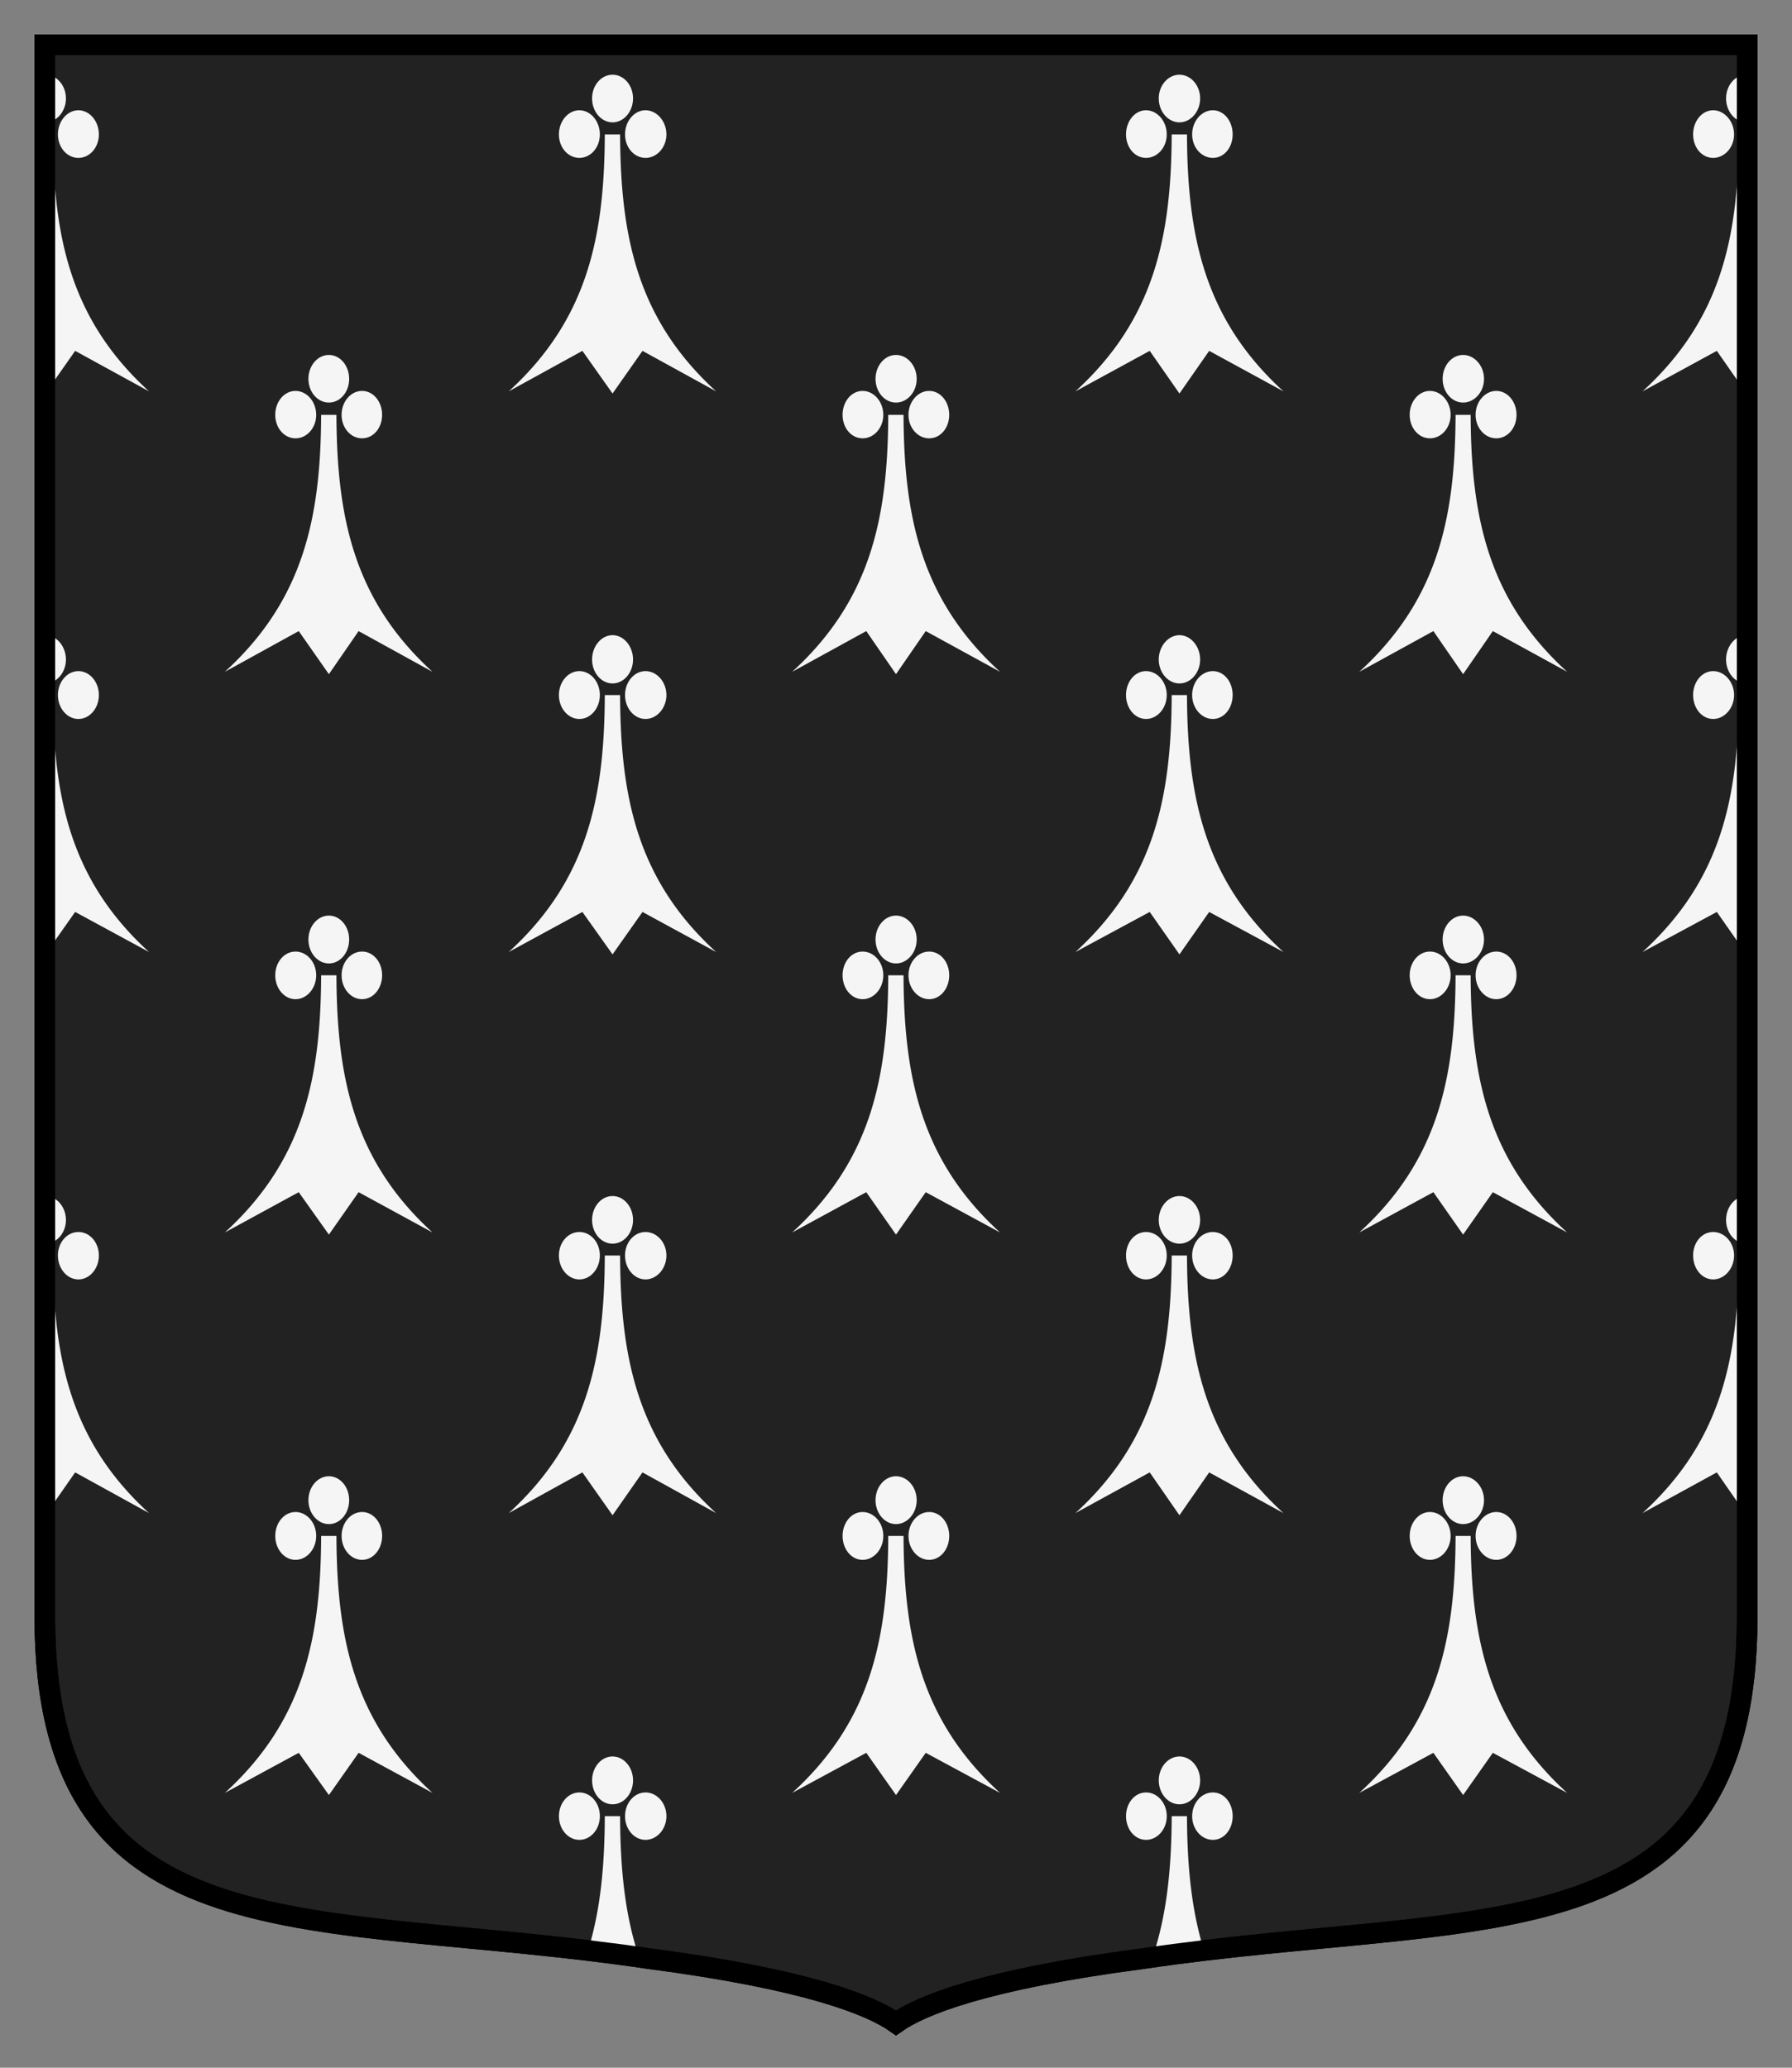 <svg xmlns="http://www.w3.org/2000/svg" width="260" height="300"><rect width="100%" height="100%" fill="#808080" stroke="none"/><path d="M253 6v228.108c-.08 50.152-38.942 42.306-87.676 49.565-23.066 3.018-32.224 6.794-35.824 9.327-3.6-2.533-12.758-6.309-35.824-9.327C44.942 276.414 6.08 284.26 6 234.108V6h247z" style="fill:#222;fill-opacity:1;stroke:#000;stroke-width:3;stroke-miterlimit:4;stroke-dasharray:none" transform="translate(.5 .5)"/><path d="M6 10.344v6.906h.063c1.637 0 3-1.559 3-3.469s-1.363-3.437-3-3.437H6zm82.375 0c-1.638 0-2.969 1.527-2.969 3.437s1.331 3.469 2.969 3.469 2.969-1.559 2.969-3.469-1.331-3.437-2.969-3.437zm82.25 0c-1.638 0-3 1.527-3 3.437s1.362 3.469 3 3.469 3-1.559 3-3.469-1.362-3.437-3-3.437zm82.281 0c-1.638 0-2.969 1.527-2.969 3.437s1.331 3.469 2.97 3.469H253v-6.906c-.03-.001-.063 0-.094 0zM10.875 15.5c-1.638 0-2.969 1.59-2.969 3.5s1.331 3.406 2.969 3.406S13.844 20.91 13.844 19c0-1.91-1.331-3.5-2.969-3.5zm72.688 0c-1.638 0-2.97 1.59-2.97 3.5s1.332 3.406 2.97 3.406c1.637 0 2.968-1.496 2.968-3.406 0-1.91-1.33-3.5-2.969-3.5zm9.593 0c-1.638 0-2.969 1.59-2.969 3.5s1.331 3.406 2.97 3.406c1.637 0 3.03-1.496 3.03-3.406 0-1.91-1.393-3.5-3.03-3.5zm72.625 0c-1.638 0-2.906 1.59-2.906 3.5s1.268 3.406 2.906 3.406c1.638 0 3-1.496 3-3.406 0-1.91-1.362-3.5-3-3.5zm9.688 0c-1.638 0-3 1.59-3 3.5s1.362 3.406 3 3.406 2.875-1.496 2.875-3.406c0-1.91-1.237-3.5-2.875-3.5zm72.594 0c-1.638 0-2.907 1.59-2.907 3.5s1.269 3.406 2.906 3.406c1.638 0 3.032-1.496 3.032-3.406 0-1.91-1.394-3.5-3.031-3.5zM6 19v37.5l.063.094 4.343-6.188 10.719 5.875C9.749 45.906 7.242 33.964 7.187 19H6zm81.25 0c-.055 14.964-2.561 26.906-13.938 37.281L84 50.406l4.375 6.188 4.344-6.188 10.687 5.875C92.03 45.906 89.524 33.964 89.47 19H87.25zm82.25 0c-.055 14.964-2.593 26.906-13.969 37.281l10.781-5.875 4.313 6.188 4.313-6.188 10.78 5.875c-11.375-10.375-13.944-22.317-14-37.281H169.5zm82.281 0c-.055 14.964-2.592 26.906-13.969 37.281l10.782-5.875 4.312 6.188.094-.125V19h-1.219zM47.22 51c-1.638 0-2.969 1.559-2.969 3.469s1.33 3.437 2.969 3.437c1.638 0 2.937-1.527 2.937-3.437S48.856 51 47.22 51zm82.281 0c-1.638 0-2.969 1.559-2.969 3.469s1.331 3.437 2.969 3.437 3-1.527 3-3.437-1.362-3.469-3-3.469zm82.281 0c-1.638 0-2.969 1.559-2.969 3.469s1.331 3.437 2.97 3.437c1.637 0 3.03-1.527 3.03-3.437S213.42 51 211.782 51zM42.375 56.219c-1.638 0-2.938 1.559-2.938 3.468 0 1.91 1.3 3.407 2.938 3.407 1.638 0 3-1.497 3-3.407s-1.362-3.468-3-3.468zm9.656 0c-1.638 0-2.968 1.559-2.968 3.468 0 1.91 1.33 3.407 2.968 3.407s2.907-1.497 2.907-3.407-1.269-3.468-2.907-3.468zm72.625 0c-1.638 0-2.906 1.559-2.906 3.468 0 1.91 1.268 3.407 2.906 3.407 1.638 0 3-1.497 3-3.407s-1.362-3.468-3-3.468zm9.656 0c-1.637 0-3 1.559-3 3.468 0 1.91 1.363 3.407 3 3.407 1.638 0 2.907-1.497 2.907-3.407s-1.269-3.468-2.906-3.468zm72.657 0c-1.638 0-2.938 1.559-2.938 3.468 0 1.91 1.3 3.407 2.938 3.407 1.638 0 3-1.497 3-3.407s-1.362-3.468-3-3.468zm9.625 0c-1.638 0-3 1.559-3 3.468 0 1.91 1.362 3.407 3 3.407s2.937-1.497 2.937-3.407-1.3-3.468-2.937-3.468zm-170.5 3.468C46.039 74.653 43.5 86.594 32.125 96.97l10.719-5.906 4.375 6.25 4.312-6.25 10.719 5.906C50.874 86.593 48.367 74.652 48.312 59.688h-2.218zm82.281 0c-.055 14.965-2.561 26.906-13.938 37.282l10.75-5.906 4.313 6.25 4.313-6.25 10.78 5.906c-11.375-10.376-13.944-22.317-14-37.281h-2.218zm82.313 0c-.055 14.965-2.593 26.906-13.97 37.282l10.75-5.906 4.313 6.25 4.313-6.25 10.781 5.906c-11.376-10.376-13.945-22.317-14-37.281h-2.188zM6 91.657v7h.063c1.637 0 3-1.56 3-3.47 0-1.91-1.363-3.53-3-3.53H6zm82.375 0c-1.638 0-2.969 1.62-2.969 3.53 0 1.91 1.331 3.47 2.969 3.47s2.969-1.56 2.969-3.47c0-1.91-1.331-3.53-2.969-3.53zm82.25 0c-1.638 0-3 1.62-3 3.53 0 1.91 1.362 3.47 3 3.47s3-1.56 3-3.47c0-1.91-1.362-3.53-3-3.53zm82.281 0c-1.638 0-2.969 1.62-2.969 3.53 0 1.91 1.331 3.47 2.97 3.47H253v-7c-.03-.002-.064 0-.094 0zM10.875 96.874c-1.638 0-2.969 1.559-2.969 3.469s1.331 3.469 2.969 3.469 2.969-1.56 2.969-3.47c0-1.91-1.331-3.468-2.969-3.468zm72.688 0c-1.638 0-2.97 1.559-2.97 3.469s1.332 3.469 2.97 3.469c1.637 0 2.968-1.56 2.968-3.47 0-1.91-1.33-3.468-2.969-3.468zm9.593 0c-1.638 0-2.969 1.559-2.969 3.469s1.331 3.469 2.97 3.469c1.637 0 3.03-1.56 3.03-3.47 0-1.91-1.393-3.468-3.03-3.468zm72.625 0c-1.638 0-2.906 1.559-2.906 3.469s1.268 3.469 2.906 3.469c1.638 0 3-1.56 3-3.47 0-1.91-1.362-3.468-3-3.468zm9.688 0c-1.638 0-3 1.559-3 3.469s1.362 3.469 3 3.469 2.875-1.56 2.875-3.47c0-1.91-1.237-3.468-2.875-3.468zm72.594 0c-1.638 0-2.907 1.559-2.907 3.469s1.269 3.469 2.906 3.469c1.638 0 3.032-1.56 3.032-3.47 0-1.91-1.394-3.468-3.031-3.468zM6 100.344v37.531l.063.094 4.343-6.157 10.719 5.813C9.749 127.249 7.242 115.308 7.187 100.344H6zm81.25 0c-.055 14.964-2.561 26.906-13.938 37.281L84 131.812l4.375 6.157 4.344-6.156 10.687 5.812c-11.376-10.376-13.882-22.317-13.937-37.281H87.25zm82.25 0c-.055 14.964-2.593 26.906-13.969 37.281l10.781-5.813 4.313 6.157 4.313-6.156 10.78 5.812c-11.375-10.376-13.944-22.317-14-37.281H169.5zm82.281 0c-.055 14.964-2.592 26.906-13.969 37.281l10.782-5.813 4.312 6.157.094-.125v-37.5h-1.219zm-204.562 32c-1.638 0-2.969 1.559-2.969 3.469s1.33 3.468 2.969 3.468c1.638 0 2.937-1.559 2.937-3.469s-1.3-3.468-2.937-3.468zm82.281 0c-1.638 0-2.969 1.559-2.969 3.469s1.331 3.468 2.969 3.468 3-1.559 3-3.469-1.362-3.468-3-3.468zm82.281 0c-1.638 0-2.969 1.559-2.969 3.469s1.331 3.468 2.97 3.468c1.637 0 3.03-1.559 3.03-3.469s-1.393-3.468-3.03-3.468zm-169.406 5.219c-1.638 0-2.938 1.527-2.938 3.437s1.3 3.469 2.938 3.469c1.638 0 3-1.56 3-3.469 0-1.91-1.362-3.438-3-3.438zm9.656 0c-1.638 0-2.968 1.527-2.968 3.437s1.33 3.469 2.968 3.469 2.907-1.56 2.907-3.469c0-1.91-1.269-3.438-2.907-3.438zm72.625 0c-1.638 0-2.906 1.527-2.906 3.437s1.268 3.469 2.906 3.469c1.638 0 3-1.56 3-3.469 0-1.91-1.362-3.438-3-3.438zm9.656 0c-1.637 0-3 1.527-3 3.437s1.363 3.469 3 3.469c1.638 0 2.907-1.56 2.907-3.469 0-1.91-1.269-3.438-2.906-3.438zm72.657 0c-1.638 0-2.938 1.527-2.938 3.437s1.3 3.469 2.938 3.469c1.638 0 3-1.56 3-3.469 0-1.91-1.362-3.438-3-3.438zm9.625 0c-1.638 0-3 1.527-3 3.437s1.362 3.469 3 3.469 2.937-1.56 2.937-3.469c0-1.91-1.3-3.438-2.937-3.438zM46.094 141c-.055 14.964-2.593 26.937-13.969 37.313l10.719-5.844 4.375 6.156 4.312-6.156 10.719 5.844C50.874 167.936 48.367 155.964 48.312 141h-2.218zm82.281 0c-.055 14.964-2.561 26.937-13.938 37.313l10.75-5.844 4.313 6.156 4.313-6.156 10.78 5.844c-11.375-10.376-13.944-22.349-14-37.313h-2.218zm82.313 0c-.055 14.964-2.593 26.937-13.97 37.313l10.75-5.844 4.313 6.156 4.313-6.156 10.781 5.844c-11.376-10.376-13.945-22.349-14-37.313h-2.188zM6 173.031v6.906h.063c1.637 0 3-1.527 3-3.437s-1.363-3.469-3-3.469H6zm82.375 0c-1.638 0-2.969 1.56-2.969 3.469 0 1.91 1.331 3.438 2.969 3.438s2.969-1.528 2.969-3.438c0-1.91-1.331-3.469-2.969-3.469zm82.25 0c-1.638 0-3 1.56-3 3.469 0 1.91 1.362 3.438 3 3.438s3-1.528 3-3.438c0-1.91-1.362-3.469-3-3.469zm82.281 0c-1.638 0-2.969 1.56-2.969 3.469 0 1.91 1.331 3.438 2.97 3.438H253v-6.907h-.094zM10.875 178.25c-1.638 0-2.969 1.496-2.969 3.406 0 1.91 1.331 3.469 2.969 3.469s2.969-1.559 2.969-3.469-1.331-3.406-2.969-3.406zm72.688 0c-1.638 0-2.97 1.496-2.97 3.406 0 1.91 1.332 3.469 2.97 3.469 1.637 0 2.968-1.559 2.968-3.469s-1.33-3.406-2.969-3.406zm9.593 0c-1.638 0-2.969 1.496-2.969 3.406 0 1.91 1.331 3.469 2.97 3.469 1.637 0 3.03-1.559 3.03-3.469s-1.393-3.406-3.03-3.406zm72.625 0c-1.638 0-2.906 1.496-2.906 3.406 0 1.91 1.268 3.469 2.906 3.469 1.638 0 3-1.559 3-3.469s-1.362-3.406-3-3.406zm9.688 0c-1.638 0-3 1.496-3 3.406 0 1.91 1.362 3.469 3 3.469s2.875-1.559 2.875-3.469-1.237-3.406-2.875-3.406zm72.594 0c-1.638 0-2.907 1.496-2.907 3.406 0 1.91 1.269 3.469 2.906 3.469 1.638 0 3.032-1.559 3.032-3.469s-1.394-3.406-3.031-3.406zM6 181.656v37.594l.063.094 4.343-6.219 10.719 5.906c-11.376-10.375-13.883-22.41-13.938-37.375H6zm81.25 0c-.055 14.965-2.561 27-13.938 37.375L84 213.125l4.375 6.219 4.344-6.219 10.687 5.906c-11.376-10.375-13.882-22.41-13.937-37.375H87.25zm82.25 0c-.055 14.965-2.593 27-13.969 37.375l10.781-5.906 4.313 6.219 4.313-6.219 10.78 5.906c-11.375-10.375-13.944-22.41-14-37.375H169.5zm82.281 0c-.055 14.965-2.592 27-13.969 37.375l10.782-5.906 4.312 6.219.094-.125v-37.563h-1.219zM47.22 213.687c-1.638 0-2.969 1.56-2.969 3.47 0 1.91 1.33 3.468 2.969 3.468 1.638 0 2.937-1.559 2.937-3.469s-1.3-3.469-2.937-3.469zm82.281 0c-1.638 0-2.969 1.56-2.969 3.47 0 1.91 1.331 3.468 2.969 3.468s3-1.559 3-3.469-1.362-3.469-3-3.469zm82.281 0c-1.638 0-2.969 1.56-2.969 3.47 0 1.91 1.331 3.468 2.97 3.468 1.637 0 3.03-1.559 3.03-3.469s-1.393-3.469-3.03-3.469zm-169.406 5.188c-1.638 0-2.938 1.559-2.938 3.469s1.3 3.469 2.938 3.469c1.638 0 3-1.56 3-3.47 0-1.91-1.362-3.468-3-3.468zm9.656 0c-1.638 0-2.968 1.559-2.968 3.469s1.33 3.469 2.968 3.469 2.907-1.56 2.907-3.47c0-1.91-1.269-3.468-2.907-3.468zm72.625 0c-1.638 0-2.906 1.559-2.906 3.469s1.268 3.469 2.906 3.469c1.638 0 3-1.56 3-3.47 0-1.91-1.362-3.468-3-3.468zm9.656 0c-1.637 0-3 1.559-3 3.469s1.363 3.469 3 3.469c1.638 0 2.907-1.56 2.907-3.47 0-1.91-1.269-3.468-2.906-3.468zm72.657 0c-1.638 0-2.938 1.559-2.938 3.469s1.3 3.469 2.938 3.469c1.638 0 3-1.56 3-3.47 0-1.91-1.362-3.468-3-3.468zm9.625 0c-1.638 0-3 1.559-3 3.469s1.362 3.469 3 3.469 2.937-1.56 2.937-3.47c0-1.91-1.3-3.468-2.937-3.468zm-170.5 3.469c-.055 14.964-2.593 26.906-13.969 37.281l10.719-5.813 4.375 6.125 4.312-6.125 10.719 5.813c-11.376-10.375-13.883-22.317-13.938-37.281h-2.218zm82.281 0c-.055 14.964-2.561 26.906-13.938 37.281l10.75-5.813 4.313 6.125 4.313-6.125 10.78 5.813c-11.375-10.376-13.944-22.317-14-37.281h-2.218zm82.313 0c-.055 14.964-2.593 26.906-13.97 37.281l10.75-5.813 4.313 6.125 4.313-6.125 10.781 5.813c-11.376-10.376-13.945-22.317-14-37.281h-2.188zm-122.313 32c-1.638 0-2.969 1.559-2.969 3.469s1.331 3.468 2.969 3.468 2.969-1.559 2.969-3.469-1.331-3.468-2.969-3.468zm82.25 0c-1.638 0-3 1.559-3 3.469s1.362 3.468 3 3.468 3-1.559 3-3.469-1.362-3.468-3-3.468zm-87.063 5.219c-1.637 0-2.968 1.527-2.968 3.437s1.33 3.438 2.969 3.438c1.637 0 2.968-1.528 2.968-3.438 0-1.91-1.33-3.438-2.969-3.438zm9.594 0c-1.638 0-2.969 1.527-2.969 3.437s1.331 3.438 2.97 3.438c1.637 0 3.03-1.528 3.03-3.438 0-1.91-1.393-3.438-3.03-3.438zm72.625 0c-1.638 0-2.906 1.527-2.906 3.437s1.268 3.438 2.906 3.438c1.638 0 3-1.528 3-3.438 0-1.91-1.362-3.438-3-3.438zm9.688 0c-1.638 0-3 1.527-3 3.437s1.362 3.438 3 3.438 2.875-1.528 2.875-3.438c0-1.91-1.237-3.438-2.875-3.438zm72.125.062c-1.407.256-2.438 1.653-2.438 3.375 0 .098.025.185.031.281a30.24 30.24 0 0 0 2.407-3.656zm-236.188.031a30.215 30.215 0 0 0 2.406 3.625c.007-.096.032-.183.032-.281 0-1.706-1.046-3.07-2.438-3.344zM87.25 263c-.026 7.127-.603 13.567-2.438 19.5 2.434.292 4.916.611 7.407.969-2.083-6.2-2.723-12.95-2.75-20.469H87.25zm82.25 0c-.028 7.531-.69 14.293-2.781 20.5 2.513-.361 5.013-.706 7.469-1-1.841-5.933-2.443-12.373-2.47-19.5H169.5z" style="fill:#f5f5f5;fill-opacity:1;stroke:none" transform="translate(.5 .5)"/><path d="M253 6v228.108c-.08 50.152-38.942 42.306-87.676 49.565-23.066 3.018-32.224 6.794-35.824 9.327-3.6-2.533-12.758-6.309-35.824-9.327C44.942 276.414 6.08 284.26 6 234.108V6h247z" style="fill:none;stroke:#000;stroke-width:3;stroke-miterlimit:4;stroke-dasharray:none" transform="translate(.5 .5)"/></svg>